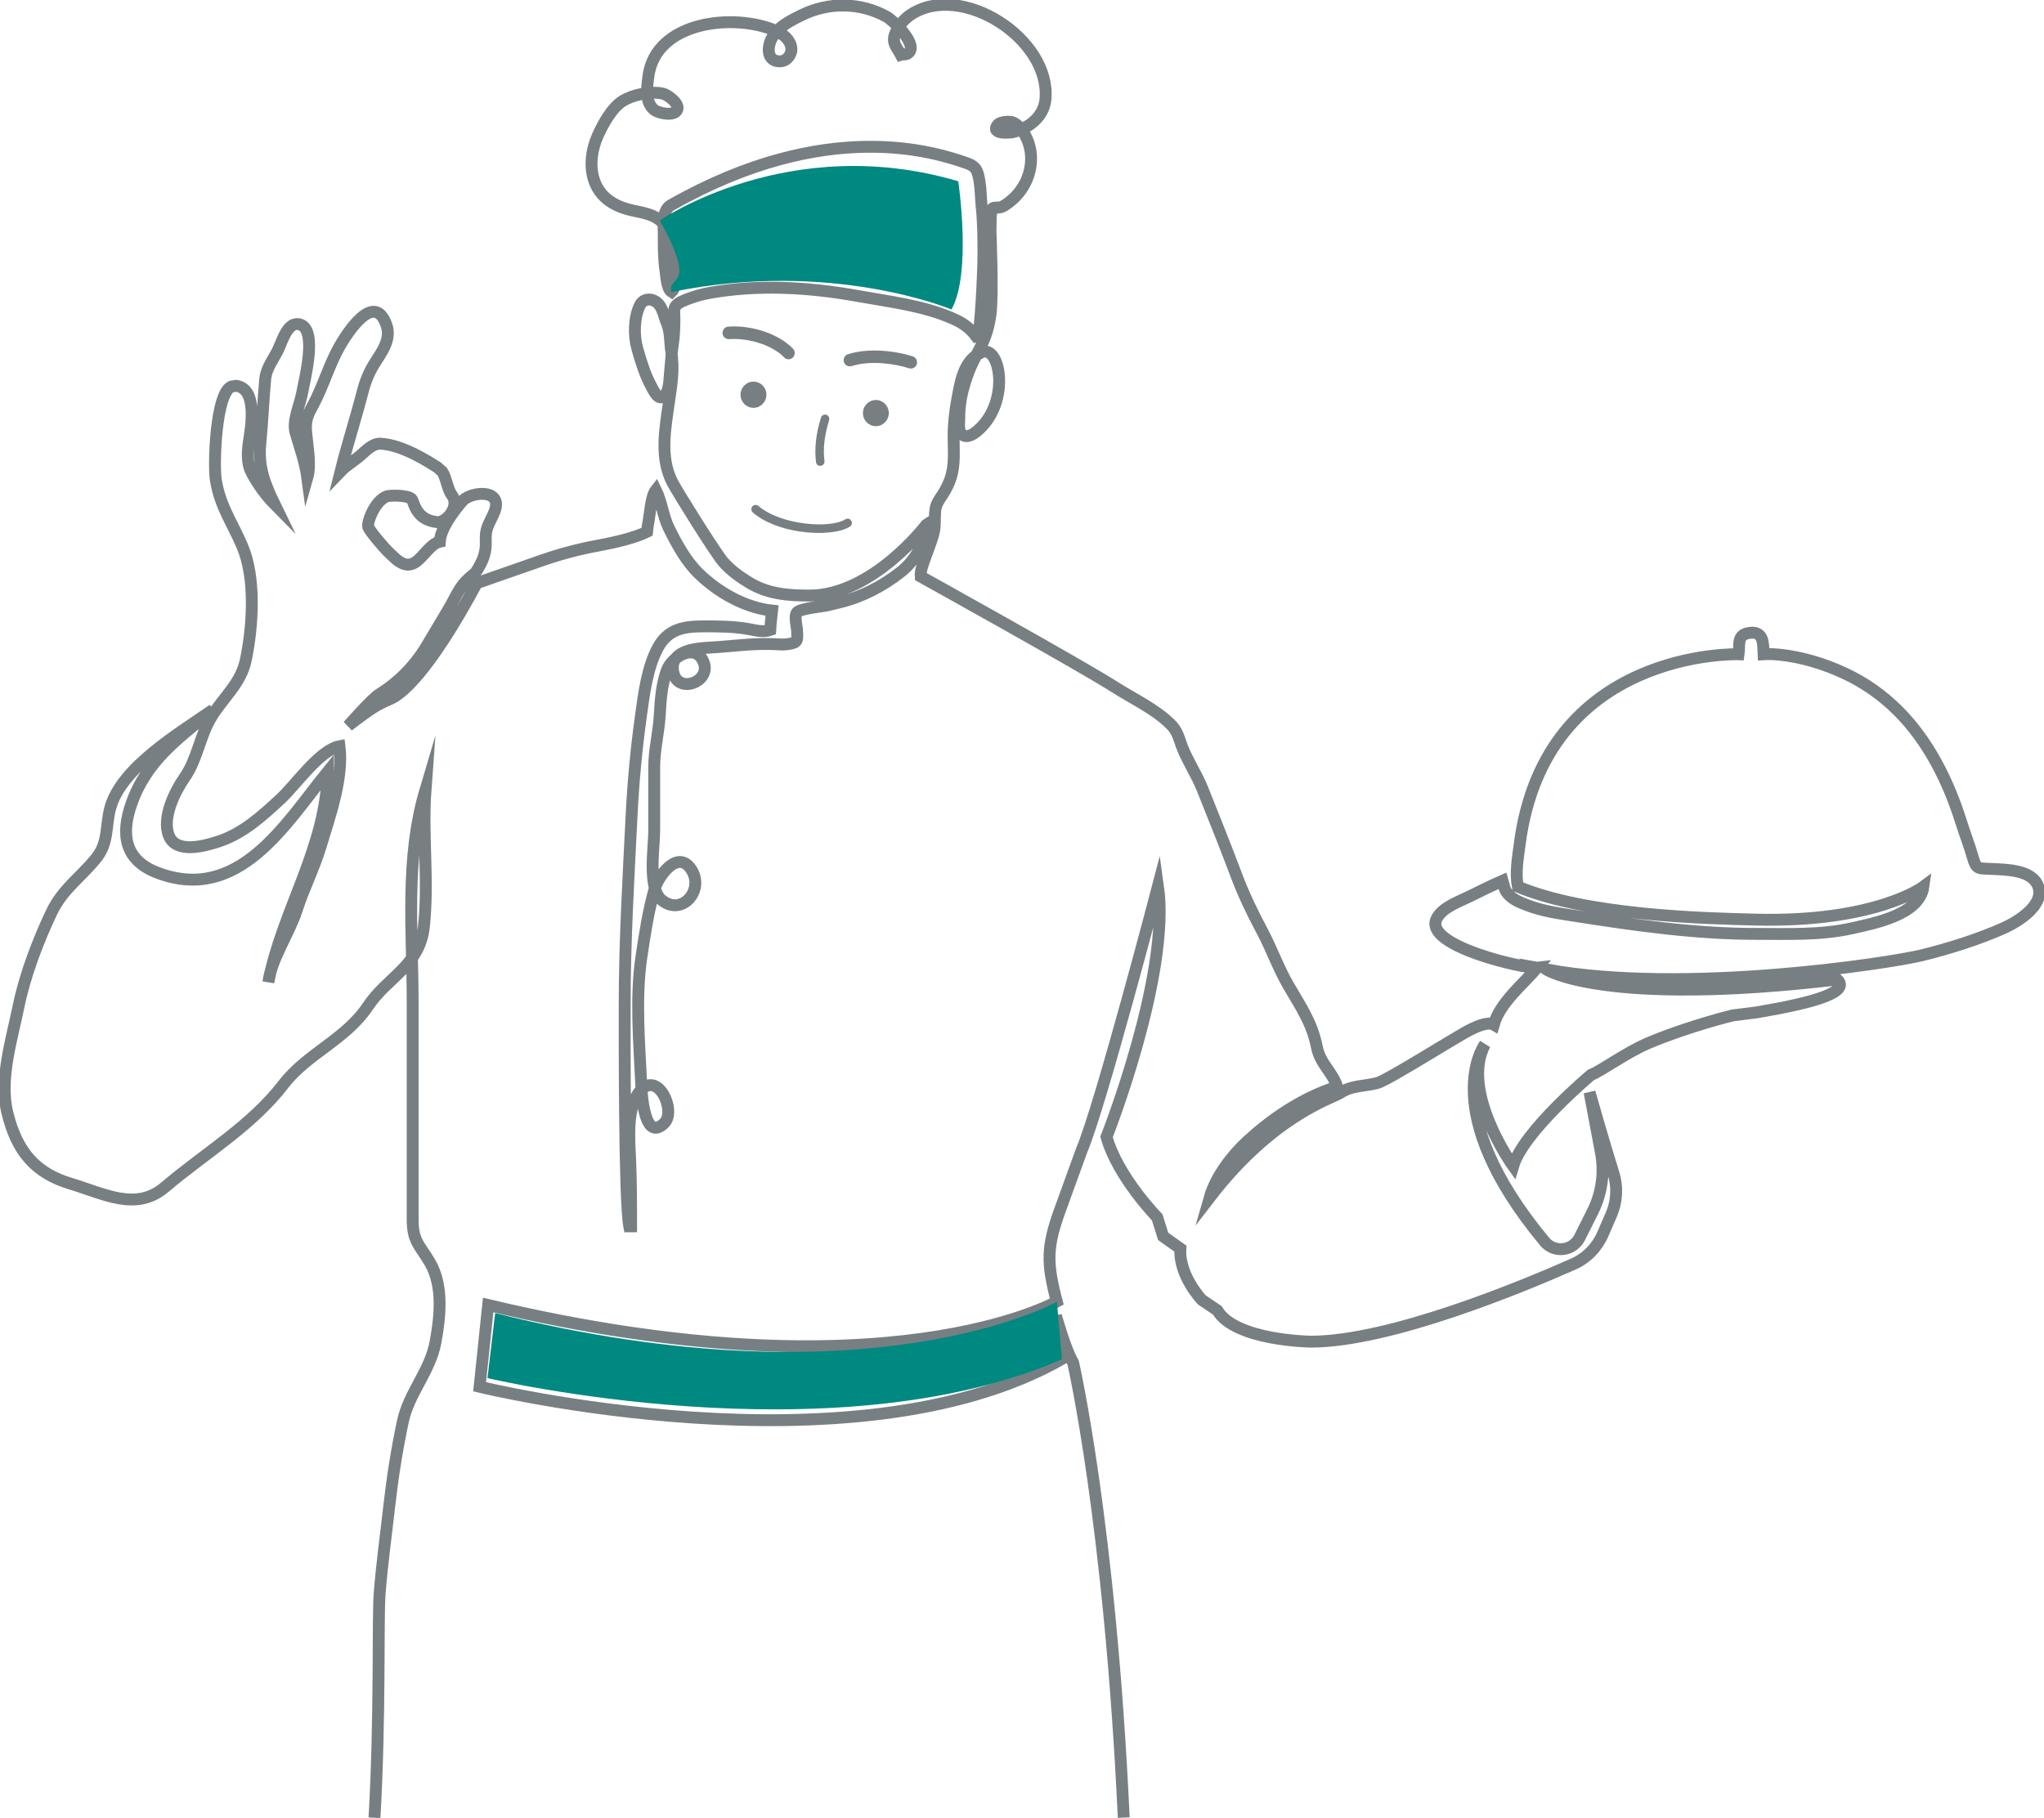 <?xml version="1.0" encoding="UTF-8"?>
<svg xmlns="http://www.w3.org/2000/svg" width="172" height="153" viewBox="0 0 172 153" fill="none">
  <g clip-path="url(#clip0_303_313)">
    <path d="M94.561 152.975C93.408 128.17 90.301 114.677 90.301 114.677C89.655 113.617 88.854 110.724 88.854 110.724L89.361 114.379C71.748 124.399 40.359 116.716 40.359 116.716L41.078 109.837C74.561 117.81 88.927 109.547 88.927 109.547C88.077 106.299 88.061 104.973 89.205 101.823L91.02 96.817C92.607 93.088 97.447 74.581 97.447 74.581C98.51 82.032 93.114 95.69 93.114 95.69C94.054 99.055 97.374 102.453 97.374 102.453L97.88 104.061L99.328 105.089C99.18 107.359 101.135 109.406 101.135 109.406L102.435 110.285C103.947 112.846 110.3 112.92 110.3 112.92C116.972 112.92 128.133 108.279 132.393 106.39C133.497 105.901 134.38 105.006 134.863 103.895L135.59 102.229C136.064 101.135 136.13 99.9 135.778 98.765C134.944 96.129 133.759 91.928 133.759 91.928L134.715 97C135.034 98.69 134.789 100.439 134.02 101.972L132.933 104.144C132.361 105.296 130.799 105.486 129.981 104.5C120.783 93.419 124.953 87.9 124.953 87.9C122.835 91.894 127.332 98.143 127.332 98.143C128.199 95.218 133.89 90.461 133.89 90.461C134.781 90.121 136.792 88.604 138.722 87.784C142.148 86.342 145.803 85.463 145.803 85.463L147.871 85.198C152.712 84.377 155.713 83.491 154.601 82.438C134.952 84.759 130.137 81.601 130.137 81.601C141.813 83.731 159.065 81.046 161.657 80.416C163.946 79.861 166.53 79.048 168.68 78.079C169.825 77.557 172 76.198 171.542 74.689C171.076 73.156 168.754 73.197 167.487 73.131C166.505 73.081 166.293 73.172 166.031 72.228C165.745 71.2 165.353 70.222 165.034 69.203C163.963 65.763 162.262 62.349 159.694 59.796C158.394 58.503 156.882 57.442 155.23 56.672C153.529 55.876 151.575 55.279 149.703 55.097C149.269 55.055 148.836 55.039 148.403 55.064C148.37 54.243 148.444 53.141 147.299 53.257C146.113 53.373 146.416 54.227 146.301 55.064C146.301 55.064 129.998 54.533 127.872 71.109C127.724 72.252 127.504 73.479 127.724 74.623C133.513 77.051 143.35 77.291 147.74 77.399C157.847 77.648 161.853 74.631 161.853 74.631C161.518 77.01 157.683 77.706 155.876 78.12C153.251 78.717 150.504 78.601 147.822 78.601C142.704 78.601 137.708 77.896 132.688 77.109C131.289 76.894 129.809 76.695 128.477 76.173C127.945 75.965 127.446 75.775 127.029 75.377C126.572 74.938 126.612 74.706 126.441 74.126C125.517 74.532 124.601 74.979 123.702 75.427C122.81 75.874 121.371 76.347 120.889 77.325C119.736 79.637 128.436 81.56 129.343 81.452C128.272 82.737 126.228 84.361 125.697 86.242C125.214 85.96 124.241 86.408 123.767 86.64C122.778 87.112 116.817 90.892 115.934 91.14C114.838 91.447 113.775 91.323 112.794 91.977C112.132 92.425 107.144 93.834 101.797 100.779C102.288 99.055 103.661 97.248 104.961 96.055C106.825 94.339 109.45 92.433 112.524 91.463C112.083 90.154 111.094 89.549 110.816 88.132C110.407 86.076 109.45 84.717 108.42 82.944C107.553 81.452 106.997 79.836 106.18 78.311C105.362 76.786 104.618 75.219 104.013 73.603C103.105 71.183 102.132 68.772 101.176 66.376C100.677 65.133 99.9 64.006 99.434 62.755C99.172 62.042 99.074 61.528 98.526 60.981C97.234 59.68 95.387 58.835 93.841 57.848C91.028 56.042 77.48 48.525 77.48 48.525C77.447 48.127 77.554 47.828 77.668 47.464C77.954 46.61 78.314 45.781 78.551 44.911C78.739 44.215 78.617 43.569 78.715 42.872C78.78 42.441 78.985 42.127 79.23 41.762C79.663 41.115 79.999 40.436 80.146 39.657C80.334 38.679 80.244 37.643 80.244 36.657C80.244 35.645 80.366 34.643 80.546 33.648C80.824 32.148 81.07 30.333 82.599 29.654C84.16 28.966 85.068 33.814 82.288 36.226C81.961 36.508 81.405 36.914 80.963 36.582C80.612 36.317 80.718 35.654 80.718 35.264C80.718 34.129 80.89 33.167 81.233 32.09C82.059 29.488 82.975 29.165 83.351 26.454C83.572 24.872 83.351 19.493 83.351 19.493C83.367 19.178 83.318 17.727 83.514 17.545C83.645 17.421 84.038 17.495 84.226 17.437C84.528 17.338 84.839 17.081 85.084 16.882C85.608 16.451 86.025 15.912 86.319 15.299C86.899 14.089 86.932 12.647 86.302 11.454C86.074 11.006 85.624 10.393 85.117 10.268C84.855 10.21 84.16 10.26 83.972 10.484C83.277 11.313 84.953 11.197 85.289 11.114C86.638 10.741 87.856 9.804 87.979 8.313C88.396 3.274 80.955 -1.542 76.687 1.202C76.09 1.583 75.583 2.18 75.322 2.851C75.019 3.63 75.485 3.995 75.804 4.608C75.959 4.558 76.196 4.608 76.344 4.525C77.447 3.895 75.166 1.716 74.61 1.409C72.394 0.182 69.729 0.157 67.472 1.268C66.483 1.757 65.346 2.296 64.872 3.373C64.537 4.136 64.594 5.18 65.641 5.163C66.229 5.155 66.654 4.558 66.589 4.028C66.507 3.34 65.878 2.851 65.289 2.594C61.847 1.086 55.134 1.716 54.553 6.481C54.447 7.376 54.243 8.644 55.093 9.274C55.42 9.523 56.777 9.829 56.998 9.216C57.186 8.71 56.197 7.981 55.788 7.882C54.774 7.658 53.31 7.948 52.419 8.487C51.495 9.042 50.71 10.492 50.285 11.454C49.786 12.597 49.598 13.923 49.974 15.117C50.424 16.526 51.528 17.263 52.877 17.628C53.768 17.868 54.799 17.935 55.535 18.54C56.156 19.053 56.27 19.592 56.426 20.363C56.557 20.985 56.745 21.614 56.802 22.244C56.851 22.808 56.957 24.134 56.516 24.565C56.107 24.308 56.058 23.189 55.992 22.725C55.845 21.739 55.853 20.777 55.853 19.774C55.853 18.896 55.69 17.703 56.467 17.263C69.614 9.796 78.715 12.821 81.339 13.725C82.19 14.014 82.288 14.437 82.427 15.291C82.541 15.979 82.533 16.7 82.607 17.396C82.746 18.747 82.754 20.081 82.754 21.44C82.754 22.799 82.517 27.896 82.28 28.245L82.132 28.294C81.462 27.374 80.571 26.985 80.211 26.827C77.75 25.725 74.864 25.394 72.239 24.921C68.102 24.175 63.809 23.91 59.647 24.664C59.091 24.764 58.552 24.921 58.02 25.112C57.62 25.261 57.014 25.468 56.818 25.816C56.679 26.065 56.753 26.504 56.753 26.794C56.753 27.54 56.728 28.245 56.622 28.982C56.499 29.778 56.459 30.59 56.377 31.394C56.319 31.941 56.336 32.819 55.952 33.259C55.42 33.872 54.995 32.853 54.758 32.422C54.259 31.493 53.916 30.35 53.629 29.339C53.319 28.261 53.343 26.744 53.834 25.717C54.136 25.079 54.913 25.054 55.404 25.576C55.788 25.99 55.903 26.711 56.123 27.225C56.426 27.938 56.368 28.85 56.491 29.612C56.728 31.087 56.508 32.372 56.295 33.822C55.976 36.068 55.494 38.53 56.597 40.627C57.023 41.439 60.269 46.652 60.898 47.34C61.528 48.036 62.264 48.566 63.057 49.047C64.651 50 66.311 50.124 68.118 50.124C73.433 50.124 77.946 44.174 77.946 44.174L78.061 44.099L77.873 44.878C77.554 46.179 76.818 47.34 75.771 48.16C74.25 49.353 72.501 50.257 70.628 50.704C70.309 50.779 69.99 50.862 69.68 50.936C69.222 51.052 67.358 51.202 67.072 51.541C66.81 51.848 67.055 52.702 67.072 53.066C67.112 53.879 67.161 54.086 66.368 54.202C66.066 54.252 65.763 54.252 65.453 54.227C63.408 54.102 61.602 54.409 59.664 54.508C58.404 54.575 56.246 54.798 56.671 56.638C57.08 58.42 59.827 57.384 59.222 55.768C58.584 54.069 56.548 55.213 56.115 56.415C55.673 57.633 55.592 58.893 55.518 60.177C55.436 61.661 55.044 63.078 55.052 64.595C55.052 66.376 55.052 68.15 55.052 69.932C55.052 71.275 54.496 74.739 55.649 75.725C57.358 77.184 59.328 74.913 58.159 73.164C57.023 71.457 55.395 73.728 55.069 74.871C54.545 76.72 54.259 78.651 53.973 80.549C53.466 83.913 53.793 87.8 53.956 91.19C53.989 91.919 54.177 96.229 55.903 94.522C56.925 93.511 55.379 90.063 53.867 91.82C52.706 93.171 52.951 95.889 53.024 97.53C53.106 99.42 53.106 101.318 53.106 103.215H52.951C52.526 100.97 52.566 86.839 52.566 84.543C52.566 79.239 52.885 73.935 53.147 68.639C53.286 65.854 53.539 63.086 53.924 60.326C54.185 58.428 54.447 56.224 55.355 54.525C56.205 52.934 57.546 52.718 59.198 52.718C60.465 52.718 61.732 52.718 62.975 52.942C63.58 53.05 64.21 53.232 64.815 53.025C64.847 52.461 64.913 51.931 64.97 51.392C62.705 51.144 60.449 49.876 58.805 48.276C57.742 47.248 56.949 45.798 56.287 44.455C55.78 43.419 55.682 42.234 55.191 41.24C54.758 41.779 54.676 43.494 54.504 44.298L54.455 44.754C53.401 45.276 51.7 45.665 50.351 45.914C48.773 46.204 47.219 46.61 45.706 47.132L40.122 49.08C35.944 56.846 33.663 58.47 32.869 58.81C32.289 59.058 31.725 59.332 31.201 59.688C30.261 60.326 29.296 61.089 29.296 61.089C29.296 61.089 31.299 58.81 31.921 58.428C33.548 57.417 34.913 56.025 35.903 54.367C36.663 53.091 37.456 51.749 37.669 51.401C38.061 50.779 38.348 50.099 38.756 49.486C39.067 49.005 39.46 48.641 39.909 48.293C40.073 48.168 40.318 47.721 40.531 47.282C40.792 46.743 40.907 46.146 40.874 45.541C40.866 45.326 40.874 45.118 40.891 44.928C40.964 44.215 41.389 43.668 41.626 43.022C42.297 41.215 39.877 41.314 38.977 42.093C38.977 42.093 37.08 44.165 37.007 45.591C36.222 45.757 35.608 46.917 34.913 47.348C34.006 47.903 33.27 47.008 32.624 46.403C32.322 46.113 31.07 44.663 30.981 44.331C30.883 43.975 31.528 42.127 32.583 41.762C32.788 41.696 34.415 41.638 34.676 42.044C34.84 42.301 35.012 43.767 36.778 43.942C37.546 44.016 38.74 42.615 38.029 41.679C37.644 41.173 37.554 40.187 37.211 39.69L36.794 39.325C36.132 38.911 33.9 37.436 32.019 37.344C31.373 37.311 30.825 37.9 30.351 38.314C29.82 38.778 29.133 39.176 28.659 39.673C29.215 37.444 29.926 35.256 30.506 33.01C30.752 32.065 31.046 31.328 31.569 30.507C32.158 29.579 32.927 28.543 32.526 27.383C31.512 24.407 29.198 28.046 28.544 29.206C27.661 30.781 27.187 32.538 26.328 34.121C25.854 34.991 25.682 35.397 25.764 36.383C25.862 37.527 26.181 39.11 25.862 40.22C25.682 38.878 25.233 37.676 24.865 36.383C24.587 35.397 25.265 34.021 25.437 33.01C25.609 32.007 26.802 27.582 25.143 27.283C24.186 27.109 23.736 28.734 23.442 29.355C23.025 30.242 22.404 30.938 22.314 31.941C22.15 33.739 22.085 35.538 21.905 37.344C21.717 39.292 22.265 40.709 23.107 42.441C22.346 41.671 21.668 40.718 21.161 39.756C20.752 38.986 20.817 37.958 20.956 37.088C21.161 35.803 21.659 32.712 19.869 32.471L19.46 32.538C18.135 33.167 17.972 39.11 18.152 40.328C18.495 42.574 19.501 43.9 20.376 45.939C21.545 48.649 21.275 52.71 20.686 55.544C20.261 57.592 18.708 58.752 17.71 60.476C16.778 62.1 16.598 63.907 15.527 65.448C14.718 66.617 13.589 68.846 14.227 70.371C14.848 71.846 17.154 71.233 18.405 70.819C20.449 70.147 22.036 68.697 23.597 67.255C24.889 66.062 26.892 63.128 28.569 62.804C28.904 65.481 27.759 68.647 26.999 71.183C26.434 73.065 25.551 74.78 24.955 76.637C24.341 78.526 22.829 80.723 22.583 82.662C23.753 76.62 27.465 71.324 27.571 64.951C24.014 69.344 20.065 76.081 13.213 73.438C10.499 72.393 10.147 70.239 11.063 67.644C12.355 63.956 15.061 62.108 17.931 59.73C15.175 61.661 10.212 64.561 9.28 68.001C8.863 69.534 9.174 70.91 8.07 72.261C6.762 73.869 5.266 74.83 4.325 76.811C3.197 79.198 2.101 82.065 1.57 84.659C0.998 87.469 -0.082 90.85 0.63 93.701C1.423 96.892 2.944 98.732 5.977 99.635C8.724 100.456 11.447 101.989 13.876 99.917C17.228 97.066 21.161 94.77 23.851 91.265C25.838 88.679 29.1 87.485 30.964 84.684C32.575 82.256 35.306 81.311 35.666 78.021C36.091 74.225 35.527 70.239 35.805 66.468C34.063 72.319 34.725 78.352 34.725 84.386V98.79C34.725 100.066 34.725 101.351 34.725 102.627C34.725 104.5 35.29 104.74 36.181 106.265C37.325 108.213 37.039 110.84 36.647 112.962C36.189 115.44 34.407 117.213 33.891 119.675C33.409 121.962 33.033 124.316 32.771 126.628C32.493 129.123 32.142 131.609 31.945 134.12C31.782 136.259 32.003 144.513 31.512 152.992" stroke="#787F83" stroke-miterlimit="10"></path>
    <path d="M62.329 33.06C62.239 33.665 62.648 34.22 63.245 34.311C63.842 34.402 64.39 33.988 64.48 33.383C64.57 32.778 64.161 32.223 63.564 32.132C62.967 32.04 62.419 32.455 62.329 33.06Z" fill="#787F83"></path>
    <path d="M73.703 35.869C74.303 35.869 74.79 35.376 74.79 34.767C74.79 34.158 74.303 33.665 73.703 33.665C73.102 33.665 72.615 34.158 72.615 34.767C72.615 35.376 73.102 35.869 73.703 35.869Z" fill="#787F83"></path>
    <path d="M77.145 30.648C77.227 30.375 77.079 30.076 76.81 29.993C75.428 29.554 73.171 29.239 71.356 29.811C71.086 29.894 70.931 30.192 71.013 30.466C71.07 30.665 71.242 30.797 71.43 30.83C71.503 30.839 71.585 30.83 71.659 30.814C73.245 30.316 75.256 30.598 76.499 30.996C76.769 31.079 77.063 30.93 77.145 30.656V30.648Z" fill="#787F83"></path>
    <path d="M66.278 30.234C66.434 30.258 66.597 30.209 66.72 30.093C66.924 29.894 66.933 29.554 66.728 29.347C65.543 28.112 63.302 27.349 61.282 27.49C60.996 27.507 60.784 27.764 60.8 28.054C60.816 28.344 61.07 28.559 61.356 28.543C63.065 28.427 65.019 29.073 65.992 30.084C66.074 30.167 66.18 30.217 66.287 30.234H66.278Z" fill="#787F83"></path>
    <path d="M69.533 34.908C69.344 34.85 69.14 34.958 69.083 35.148C68.658 36.532 68.527 37.718 68.666 38.894C68.682 39.06 68.813 39.193 68.968 39.209C69.001 39.209 69.034 39.209 69.067 39.209C69.263 39.184 69.402 39.002 69.377 38.803C69.246 37.734 69.377 36.64 69.77 35.364C69.827 35.173 69.721 34.966 69.533 34.908Z" fill="#787F83"></path>
    <path d="M63.351 43.138C64.373 44.008 65.861 44.522 67.317 44.737C69.05 44.994 70.734 44.828 71.519 44.323C71.683 44.215 71.732 43.991 71.626 43.817C71.519 43.652 71.299 43.602 71.127 43.71C69.909 44.497 65.763 44.232 63.817 42.583C63.662 42.45 63.441 42.475 63.31 42.624C63.179 42.781 63.204 43.005 63.351 43.138Z" fill="#787F83"></path>
    <path d="M55.518 18.556C55.518 18.556 66.401 11.031 80.636 15.258C80.636 15.258 81.789 22.982 80.064 26.048C80.064 26.048 70.031 21.805 56.499 24.581C56.123 23.065 58.781 24.449 55.518 18.556Z" fill="#008981"></path>
    <path d="M41.667 110.517L41.021 115.987C41.021 115.987 69.974 122.858 89.369 114.396L88.935 109.564C88.935 109.564 73.163 118.39 41.667 110.517Z" fill="#008981"></path>
  </g>
  <defs>
    <clipPath id="clip0_303_313">
      <rect width="172" height="153" fill="white"></rect>
    </clipPath>
  </defs>
</svg>
